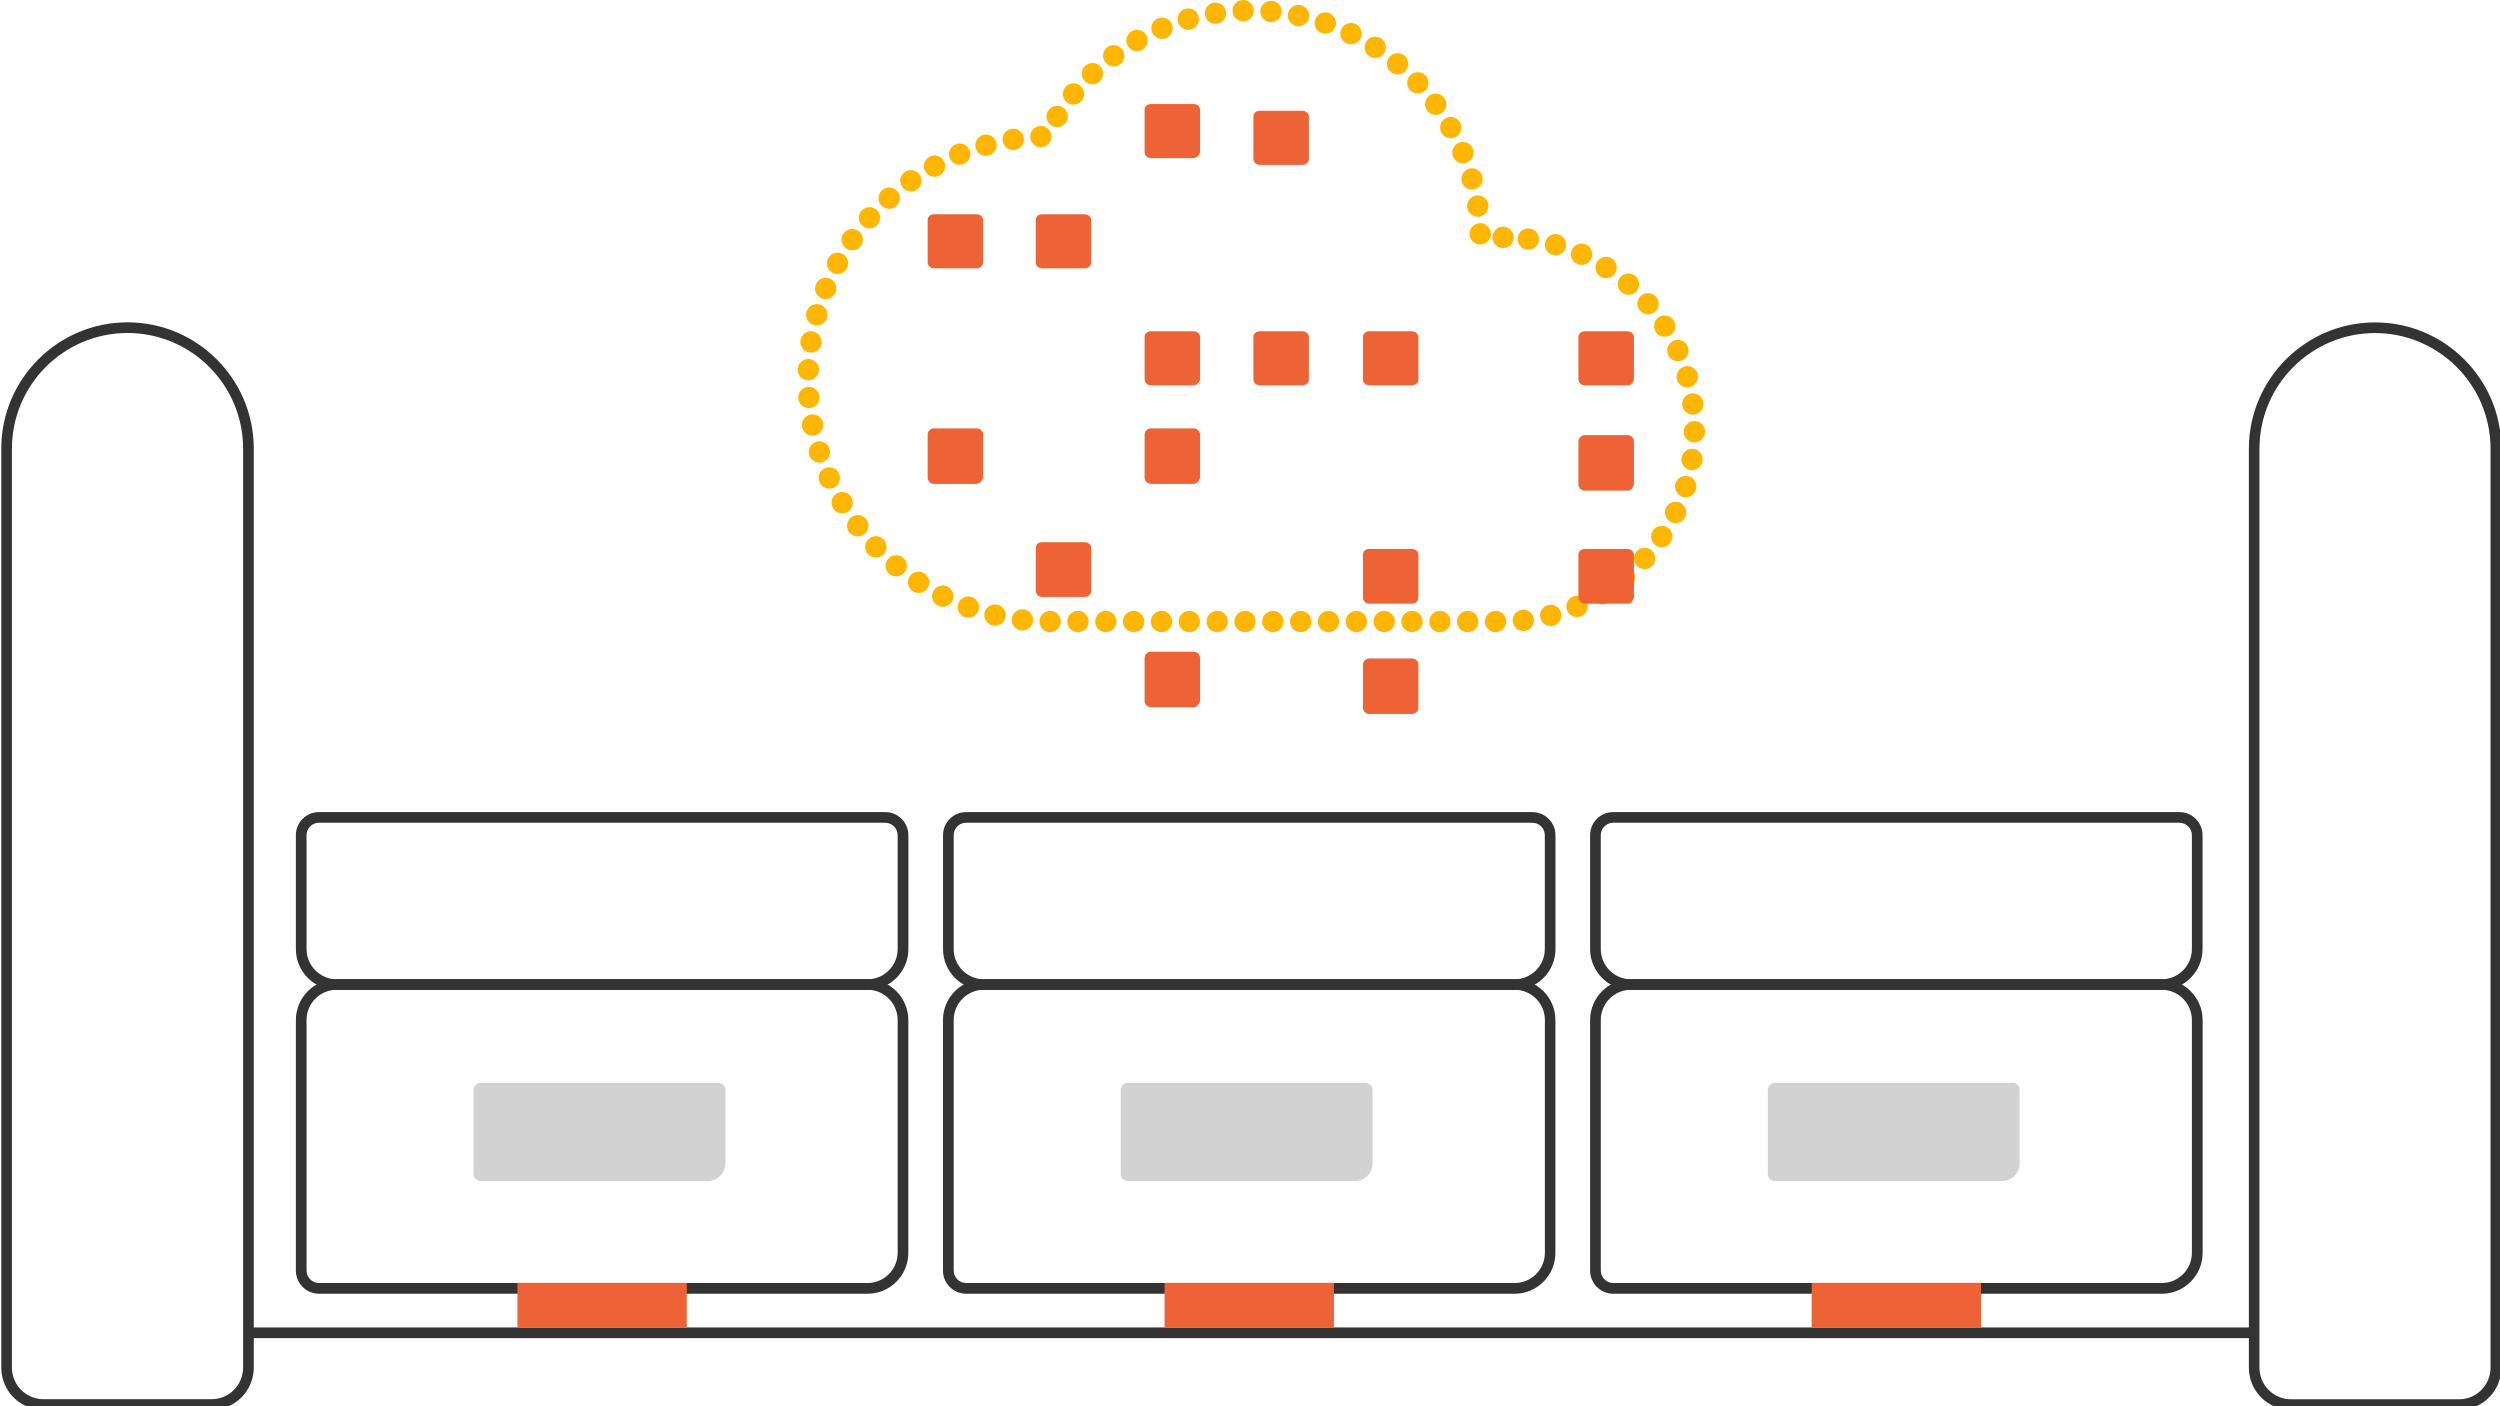 <?xml version="1.0" encoding="UTF-8"?>
<svg xmlns="http://www.w3.org/2000/svg" version="1.1" viewBox="0 0 351.5 197.72">
  <defs>
    <style>
      .cls-1 {
        fill: #d2d2d2;
      }

      .cls-1, .cls-2 {
        fill-rule: evenodd;
      }

      .cls-3 {
        fill: #ffb600;
      }

      .cls-4, .cls-2 {
        fill: #ed6336;
      }

      .cls-5 {
        fill: #333;
      }
    </style>
  </defs>
  <!-- Generator: Adobe Illustrator 28.7.4, SVG Export Plug-In . SVG Version: 1.2.0 Build 166)  -->
  <g>
    <g id="Calque_1">
      <g>
        <path class="cls-5" d="M345.75,198.23h-23.63c-3.27,0-5.93-2.66-5.93-5.93V63.09c0-9.79,7.96-17.76,17.75-17.76s17.75,7.97,17.75,17.76v129.21c0,3.27-2.66,5.93-5.93,5.93ZM333.93,46.83c-8.96,0-16.25,7.29-16.25,16.26v129.21c0,2.45,1.99,4.44,4.43,4.44h23.63c2.45,0,4.43-1.99,4.43-4.44V63.09c0-8.97-7.29-16.26-16.25-16.26ZM29.75,198.23H6.11c-3.27,0-5.93-2.66-5.93-5.93V63.08c0-9.79,7.96-17.76,17.75-17.76s17.75,7.97,17.75,17.76v129.21c0,3.27-2.66,5.93-5.93,5.93ZM17.93,46.82c-8.96,0-16.25,7.29-16.25,16.26v129.21c0,2.45,1.99,4.44,4.43,4.44h23.64c2.44,0,4.43-1.99,4.43-4.44V63.08c0-8.97-7.29-16.26-16.25-16.26Z"/>
        <path class="cls-5" d="M121.99,181.9H44.85c-1.79,0-3.25-1.46-3.25-3.25v-35.23c0-3.17,2.58-5.75,5.75-5.75h74.61c3.17,0,5.75,2.58,5.75,5.75v32.74c0,3.16-2.57,5.74-5.73,5.74ZM47.35,139.16c-2.34,0-4.25,1.91-4.25,4.25v35.23c0,.97.79,1.75,1.75,1.75h77.13c2.33,0,4.23-1.9,4.23-4.24v-32.74c0-2.34-1.91-4.25-4.25-4.25H47.35Z"/>
        <path class="cls-5" d="M121.97,139.19H47.35c-3.17,0-5.75-2.58-5.75-5.75v-16.02c0-1.79,1.45-3.24,3.24-3.24h79.63c1.79,0,3.25,1.46,3.25,3.25v16.01c0,3.17-2.58,5.75-5.75,5.75ZM44.84,115.68c-.96,0-1.74.78-1.74,1.74v16.02c0,2.34,1.91,4.25,4.25,4.25h74.61c2.34,0,4.25-1.91,4.25-4.25v-16.01c0-.97-.79-1.75-1.75-1.75H44.84Z"/>
        <path class="cls-1" d="M99.5,166.06h-31.92c-.55,0-1-.45-1-1v-11.81c0-.55.45-1,1-1h33.41c.55,0,1,.45,1,1v10.32c0,1.37-1.12,2.49-2.49,2.49"/>
        <path class="cls-5" d="M212.97,181.9h-77.14c-1.79,0-3.25-1.46-3.25-3.25v-35.23c0-3.17,2.58-5.75,5.75-5.75h74.61c3.17,0,5.75,2.58,5.75,5.75v32.74c0,3.16-2.57,5.74-5.73,5.74ZM138.34,139.16c-2.34,0-4.25,1.91-4.25,4.25v35.23c0,.97.79,1.75,1.75,1.75h77.14c2.33,0,4.23-1.9,4.23-4.24v-32.74c0-2.34-1.91-4.25-4.25-4.25h-74.61Z"/>
        <path class="cls-5" d="M212.95,139.19h-74.61c-3.17,0-5.75-2.58-5.75-5.75v-16.02c0-1.79,1.45-3.24,3.24-3.24h79.62c1.79,0,3.25,1.46,3.25,3.25v16.01c0,3.17-2.58,5.75-5.75,5.75ZM135.83,115.68c-.96,0-1.74.78-1.74,1.74v16.02c0,2.34,1.91,4.25,4.25,4.25h74.61c2.34,0,4.25-1.91,4.25-4.25v-16.01c0-.97-.79-1.75-1.75-1.75h-79.62Z"/>
        <path class="cls-1" d="M190.49,166.06h-31.92c-.55,0-1-.45-1-1v-11.81c0-.55.45-1,1-1h33.41c.55,0,1,.45,1,1v10.32c0,1.37-1.12,2.49-2.49,2.49"/>
        <path class="cls-5" d="M303.95,181.9h-77.13c-1.79,0-3.25-1.46-3.25-3.25v-35.23c0-3.17,2.58-5.75,5.75-5.75h74.62c3.17,0,5.75,2.58,5.75,5.75v32.74c0,3.16-2.57,5.74-5.73,5.74ZM229.32,139.16c-2.34,0-4.25,1.91-4.25,4.25v35.23c0,.97.79,1.75,1.75,1.75h77.13c2.33,0,4.23-1.9,4.23-4.24v-32.74c0-2.34-1.91-4.25-4.25-4.25h-74.62Z"/>
        <path class="cls-5" d="M303.93,139.19h-74.61c-3.17,0-5.75-2.58-5.75-5.75v-16.02c0-1.79,1.45-3.24,3.24-3.24h79.62c1.79,0,3.25,1.46,3.25,3.25v16.01c0,3.17-2.58,5.75-5.75,5.75ZM226.81,115.68c-.96,0-1.74.78-1.74,1.74v16.02c0,2.34,1.91,4.25,4.25,4.25h74.61c2.34,0,4.25-1.91,4.25-4.25v-16.01c0-.97-.79-1.75-1.75-1.75h-79.62Z"/>
        <path class="cls-1" d="M281.47,166.06h-31.92c-.55,0-1-.45-1-1v-11.81c0-.55.45-1,1-1h33.41c.55,0,1,.45,1,1v10.32c0,1.37-1.12,2.49-2.49,2.49"/>
        <rect class="cls-5" x="34.93" y="186.64" width="281.91" height="1.5"/>
        <rect class="cls-4" x="72.75" y="180.37" width="23.81" height="6.27"/>
        <rect class="cls-4" x="163.74" y="180.37" width="23.81" height="6.27"/>
        <rect class="cls-4" x="254.72" y="180.37" width="23.81" height="6.27"/>
      </g>
      <g>
        <path class="cls-3" d="M208.78,87.39c0-.83.67-1.5,1.5-1.5h0c.82,0,1.5.67,1.5,1.5h0c0,.82-.68,1.5-1.5,1.5h0c-.83,0-1.5-.68-1.5-1.5ZM204.86,87.39c0-.83.67-1.5,1.5-1.5h0c.83,0,1.5.67,1.5,1.5h0c0,.82-.67,1.5-1.5,1.5h0c-.83,0-1.5-.68-1.5-1.5ZM200.95,87.39c0-.83.67-1.5,1.5-1.5h0c.83,0,1.5.67,1.5,1.5h0c0,.82-.67,1.5-1.5,1.5h0c-.83,0-1.5-.68-1.5-1.5ZM197.03,87.39c0-.83.68-1.5,1.5-1.5h0c.83,0,1.5.67,1.5,1.5h0c0,.82-.67,1.5-1.5,1.5h0c-.82,0-1.5-.68-1.5-1.5ZM193.12,87.39c0-.83.67-1.5,1.5-1.5h0c.83,0,1.5.67,1.5,1.5h0c0,.82-.67,1.5-1.5,1.5h0c-.83,0-1.5-.68-1.5-1.5ZM189.2,87.39c0-.83.68-1.5,1.5-1.5h0c.83,0,1.5.67,1.5,1.5h0c0,.82-.67,1.5-1.5,1.5h0c-.82,0-1.5-.68-1.5-1.5ZM185.29,87.39c0-.83.67-1.5,1.5-1.5h0c.83,0,1.5.67,1.5,1.5h0c0,.82-.67,1.5-1.5,1.5h0c-.83,0-1.5-.68-1.5-1.5ZM181.38,87.39c0-.83.67-1.5,1.5-1.5h0c.83,0,1.5.67,1.5,1.5h0c0,.82-.67,1.5-1.5,1.5h0c-.83,0-1.5-.68-1.5-1.5ZM177.46,87.39c0-.83.68-1.5,1.5-1.5h0c.83,0,1.5.67,1.5,1.5h0c0,.82-.67,1.5-1.5,1.5h0c-.82,0-1.5-.68-1.5-1.5ZM173.55,87.39c0-.83.67-1.5,1.5-1.5h0c.83,0,1.5.67,1.5,1.5h0c0,.82-.67,1.5-1.5,1.5h0c-.83,0-1.5-.68-1.5-1.5ZM169.64,87.39c0-.83.67-1.5,1.5-1.5h0c.82,0,1.5.67,1.5,1.5h0c0,.82-.68,1.5-1.5,1.5h0c-.83,0-1.5-.68-1.5-1.5ZM165.72,87.39c0-.83.67-1.5,1.5-1.5h0c.83,0,1.5.67,1.5,1.5h0c0,.82-.67,1.5-1.5,1.5h0c-.83,0-1.5-.68-1.5-1.5ZM161.81,87.39c0-.83.67-1.5,1.5-1.5h0c.82,0,1.5.67,1.5,1.5h0c0,.82-.68,1.5-1.5,1.5h0c-.83,0-1.5-.68-1.5-1.5ZM157.89,87.39c0-.83.67-1.5,1.5-1.5h0c.83,0,1.5.67,1.5,1.5h0c0,.82-.67,1.5-1.5,1.5h0c-.83,0-1.5-.68-1.5-1.5ZM153.98,87.39c0-.83.67-1.5,1.5-1.5h0c.83,0,1.5.67,1.5,1.5h0c0,.82-.67,1.5-1.5,1.5h0c-.83,0-1.5-.68-1.5-1.5ZM150.06,87.39c0-.83.67-1.5,1.5-1.5h0c.83,0,1.5.67,1.5,1.5h0c0,.82-.67,1.5-1.5,1.5h0c-.83,0-1.5-.68-1.5-1.5ZM146.15,87.38c0-.83.67-1.5,1.5-1.49h0c.83,0,1.5.67,1.5,1.5h0c0,.83-.68,1.5-1.51,1.5h0c-.82,0-1.49-.68-1.49-1.51ZM212.69,87.39c-.09-.83.51-1.57,1.33-1.66h0c.82-.09,1.57.51,1.65,1.33h0c.1.83-.5,1.57-1.32,1.66h0c-.06,0-.11,0-.17,0h0c-.75,0-1.4-.57-1.49-1.34ZM143.57,88.64c-.82-.09-1.41-.84-1.31-1.66h0c.09-.82.84-1.41,1.66-1.31h0c.82.09,1.41.84,1.32,1.66h0c-.09.76-.74,1.32-1.49,1.32h0c-.06,0-.12,0-.18-.01ZM216.58,86.9c-.21-.8.27-1.62,1.07-1.83h0c.8-.21,1.62.27,1.83,1.07h0c.21.81-.27,1.62-1.07,1.83h0c-.13.04-.25.05-.38.05h0c-.67,0-1.28-.45-1.45-1.12ZM139.55,87.94c-.81-.19-1.31-1-1.12-1.81h0c.19-.8,1-1.3,1.81-1.11h0c.8.19,1.3,1,1.11,1.8h0c-.16.69-.78,1.16-1.46,1.16h0c-.11,0-.23-.02-.34-.04ZM135.63,86.77c-.77-.28-1.18-1.14-.89-1.92h0c.28-.78,1.14-1.18,1.92-.9h0c.77.28,1.18,1.14.9,1.92h0c-.23.61-.8.99-1.41.99h0c-.17,0-.35-.03-.52-.09ZM220.35,85.85c-.32-.77.04-1.65.8-1.97h0c.76-.32,1.64.03,1.97.8h0c.32.76-.04,1.64-.8,1.96h0c-.19.08-.39.12-.59.12h0c-.58,0-1.13-.34-1.38-.91ZM131.88,85.16h0c-.74-.37-1.04-1.27-.67-2.01h0c.37-.74,1.27-1.05,2.01-.68h0c.74.38,1.04,1.28.67,2.02h0c-.26.52-.79.83-1.34.83h0c-.23,0-.45-.05-.67-.16ZM223.94,84.26c-.44-.71-.21-1.63.5-2.06h0c.71-.43,1.63-.21,2.06.5h0c.43.71.2,1.63-.51,2.06h0c-.25.15-.52.22-.78.22h0c-.51,0-1-.26-1.28-.72ZM128.34,83.13c-.69-.45-.89-1.38-.44-2.08h0c.46-.69,1.38-.89,2.08-.43h0c.69.45.89,1.38.44,2.07h0c-.29.44-.77.68-1.26.68h0c-.28,0-.57-.08-.82-.24ZM227.25,82.17c-.53-.64-.44-1.58.2-2.11h0c.64-.53,1.58-.44,2.11.2h0c.53.64.44,1.58-.2,2.11h0c-.28.23-.62.34-.96.34h0c-.43,0-.86-.18-1.15-.54ZM125.05,80.71c-.63-.53-.72-1.48-.2-2.11h0c.53-.64,1.48-.73,2.12-.2h0c.64.53.72,1.47.19,2.11h0c-.29.36-.72.54-1.15.54h0c-.34,0-.68-.11-.96-.34ZM230.22,79.62c-.61-.55-.66-1.5-.1-2.11h0c.56-.62,1.51-.66,2.12-.11h0c.61.56.66,1.51.1,2.12h0c-.29.33-.7.49-1.11.49h0c-.36,0-.72-.13-1.01-.39ZM122.06,77.93c-.57-.6-.55-1.55.05-2.12h0c.59-.57,1.54-.56,2.12.04h0c.57.6.55,1.55-.05,2.12h0c-.29.28-.66.42-1.04.42h0c-.39,0-.78-.15-1.08-.46ZM232.8,76.68c-.68-.46-.86-1.39-.4-2.08h0c.46-.69,1.39-.87,2.08-.41h0c.69.46.87,1.4.41,2.08h0c-.29.43-.77.67-1.25.67h0c-.29,0-.58-.09-.84-.26ZM119.41,74.83c-.51-.66-.38-1.6.28-2.1h0c.66-.5,1.6-.38,2.1.28h0c.51.66.38,1.6-.28,2.1h0c-.27.21-.59.31-.91.31h0c-.45,0-.9-.2-1.19-.59ZM234.94,73.4c-.75-.36-1.06-1.26-.71-2h0c.36-.75,1.26-1.07,2-.71h0c.75.36,1.07,1.26.71,2.01h0c-.26.53-.8.85-1.36.85h0c-.21,0-.43-.05-.64-.15ZM117.12,71.45c-.42-.71-.19-1.64.52-2.06h0c.71-.42,1.64-.19,2.06.52h0c.42.71.19,1.63-.52,2.06h0c-.24.14-.51.21-.77.21h0c-.51,0-1.01-.26-1.29-.73ZM236.57,69.84c-.79-.25-1.23-1.09-.99-1.88h0c.25-.79,1.09-1.23,1.88-.98h0c.79.24,1.23,1.08.99,1.87h0c-.2.65-.79,1.06-1.43,1.06h0c-.15,0-.3-.02-.45-.07ZM115.24,67.82c-.34-.75-.01-1.64.75-1.98h0c.76-.34,1.64,0,1.98.75h0c.34.76,0,1.65-.75,1.99h0c-.2.09-.41.13-.61.13h0c-.58,0-1.12-.33-1.37-.89ZM237.67,66.08c-.82-.13-1.38-.89-1.25-1.71h0c.13-.82.9-1.38,1.72-1.25h0c.81.13,1.37.89,1.24,1.71h0c-.12.74-.76,1.27-1.48,1.27h0c-.08,0-.16,0-.24-.02ZM113.78,64.01c-.25-.8.19-1.64.98-1.89h0c.79-.25,1.63.19,1.88.98h0c.25.79-.19,1.63-.98,1.88h0c-.15.05-.3.07-.45.07h0c-.64,0-1.23-.41-1.43-1.04ZM238.21,62.2c-.83-.01-1.49-.69-1.48-1.51h0c0-.83.69-1.5,1.51-1.49h0c.83,0,1.5.69,1.49,1.52h0c0,.82-.68,1.48-1.5,1.48h-.02ZM112.77,60.04c-.15-.81.38-1.6,1.19-1.75h0c.82-.16,1.6.37,1.76,1.19h0c.16.81-.37,1.59-1.19,1.75h0c-.1.02-.19.03-.29.03h0c-.7,0-1.33-.5-1.47-1.22ZM236.53,56.99c-.11-.82.47-1.58,1.3-1.68h0c.82-.1,1.57.48,1.67,1.3h0c.11.82-.47,1.57-1.29,1.68h0c-.07.01-.13.01-.19.01h0c-.75,0-1.4-.55-1.49-1.31ZM112.23,56h0c-.06-.83.56-1.55,1.39-1.61h0c.82-.07,1.54.55,1.6,1.38h0c.07.83-.55,1.55-1.38,1.61h-.11c-.78,0-1.44-.59-1.5-1.38ZM235.79,53.37c-.22-.79.25-1.62,1.04-1.85h0c.8-.22,1.63.24,1.85,1.04h0c.23.8-.24,1.63-1.04,1.85h0c-.13.04-.27.06-.4.06h0c-.66,0-1.26-.43-1.45-1.1ZM113.6,53.47c-.83-.03-1.47-.72-1.44-1.55h0c.03-.83.72-1.48,1.55-1.44h0c.83.03,1.48.72,1.44,1.55h0c-.03.81-.69,1.44-1.49,1.44h-.06ZM234.54,49.9h0c-.34-.75,0-1.64.75-1.98h0c.76-.34,1.65,0,1.99.76h0c.34.75,0,1.64-.76,1.98h0c-.2.09-.41.13-.61.13h0c-.57,0-1.12-.33-1.37-.89ZM113.8,49.56c-.82-.12-1.38-.89-1.26-1.71h0c.13-.82.89-1.38,1.71-1.25h0c.82.12,1.38.89,1.26,1.71h0c-.12.74-.75,1.27-1.48,1.27h0c-.08,0-.15,0-.23-.02ZM232.79,46.65h0c-.45-.7-.24-1.62.46-2.07h0c.69-.44,1.62-.24,2.07.46h0c.44.7.24,1.63-.46,2.07h0c-.25.16-.53.24-.81.24h0c-.49,0-.98-.25-1.26-.7ZM114.44,45.7c-.8-.22-1.27-1.04-1.05-1.84h0c.22-.8,1.05-1.27,1.85-1.05h0c.79.22,1.27,1.04,1.05,1.84h0c-.19.67-.79,1.11-1.45,1.11h0c-.13,0-.26-.02-.4-.06ZM230.58,43.69c-.54-.63-.47-1.57.16-2.12h0c.62-.54,1.57-.47,2.11.16h0c.54.63.47,1.57-.15,2.12h0c-.29.24-.64.36-.98.36h0c-.42,0-.84-.18-1.14-.52ZM115.53,41.94c-.77-.31-1.14-1.18-.83-1.95h0c.31-.77,1.18-1.14,1.95-.83h0c.77.31,1.14,1.18.83,1.95h0c-.24.58-.8.94-1.39.94h0c-.19,0-.38-.04-.56-.11ZM227.97,41.08c-.62-.54-.69-1.49-.15-2.12h0c.54-.62,1.49-.69,2.11-.15h0c.63.54.7,1.49.16,2.12h0c-.3.34-.72.51-1.14.51h0c-.35,0-.7-.12-.98-.36ZM225.01,38.87h0c-.7-.44-.9-1.37-.46-2.07h0c.45-.7,1.38-.9,2.08-.46h-.01c.7.45.91,1.37.46,2.07h0c-.28.45-.77.7-1.26.7h0c-.28,0-.56-.08-.81-.24ZM117.04,38.33c-.73-.39-.99-1.3-.6-2.03h0c.4-.73,1.31-1,2.04-.6h0c.72.39.99,1.3.6,2.03h0c-.28.5-.79.79-1.32.79h0c-.25,0-.49-.06-.72-.19ZM221.77,37.12c-.76-.34-1.1-1.23-.76-1.99h0c.34-.75,1.23-1.09,1.99-.75h0c.75.34,1.09,1.23.75,1.98h0c-.25.56-.8.89-1.37.89h0c-.21,0-.41-.04-.61-.13ZM218.3,35.85c-.8-.23-1.26-1.05-1.03-1.85h0c.22-.8,1.05-1.26,1.85-1.03h0c.8.22,1.26,1.05,1.03,1.85h0c-.19.66-.79,1.09-1.44,1.09h0c-.14,0-.28-.02-.41-.06ZM118.96,34.92c-.68-.48-.84-1.41-.36-2.09h0c.47-.68,1.41-.84,2.09-.36h0c.67.47.84,1.41.36,2.09h0c-.29.41-.76.63-1.23.63h0c-.3,0-.6-.08-.86-.27ZM214.68,35.1c-.82-.1-1.4-.86-1.29-1.68h0c.11-.82.87-1.4,1.69-1.29h0c.82.11,1.39.86,1.29,1.68h0c-.1.76-.75,1.31-1.49,1.31h0c-.06,0-.13,0-.2-.02ZM209.83,33.38c0-.82.67-1.5,1.5-1.5h0c.83,0,1.5.68,1.5,1.5h0c0,.83-.67,1.5-1.5,1.5h0c-.83,0-1.5-.67-1.5-1.5ZM206.62,32.92c-.02-.83.63-1.52,1.46-1.54h0c.83-.02,1.52.63,1.54,1.46h0c.02.83-.63,1.52-1.46,1.54h-.04c-.81,0-1.48-.64-1.5-1.46ZM121.26,31.75c-.62-.55-.68-1.5-.13-2.12h0c.55-.62,1.5-.67,2.12-.12h0c.62.55.67,1.5.12,2.12h0c-.29.33-.7.5-1.12.5h0c-.35,0-.71-.12-.99-.38ZM206.29,29.21h0c-.12-.82.45-1.59,1.27-1.71h0c.82-.12,1.58.44,1.7,1.26h0c.12.82-.44,1.59-1.26,1.71h0c-.08,0-.15,0-.23,0h0c-.73,0-1.37-.53-1.48-1.27ZM123.9,28.86c-.56-.62-.5-1.56.12-2.12h0c.61-.55,1.56-.49,2.11.12h0c.56.62.5,1.57-.12,2.12h0c-.28.26-.64.38-.99.38h0c-.42,0-.83-.17-1.12-.5ZM126.85,26.29c-.48-.67-.32-1.61.36-2.09h0c.68-.48,1.61-.32,2.09.36h0c.48.68.32,1.61-.36,2.09h0c-.26.19-.56.27-.86.27h0c-.47,0-.94-.22-1.23-.63ZM205.52,25.56h0c-.22-.8.25-1.63,1.05-1.85h0c.8-.22,1.62.25,1.84,1.05h0c.22.8-.25,1.62-1.04,1.84h0c-.14.04-.27.06-.41.06h0c-.65,0-1.26-.44-1.44-1.1ZM130.08,24.07c-.4-.72-.13-1.63.59-2.03h0c.73-.4,1.64-.13,2.04.59h0c.4.73.13,1.64-.59,2.04h0c-.23.13-.48.19-.72.19h0c-.53,0-1.05-.29-1.32-.79ZM133.54,22.24c-.31-.77.06-1.64.83-1.95h0c.76-.32,1.64.06,1.95.82h0c.31.77-.06,1.64-.83,1.96h0c-.18.07-.37.11-.56.11h0c-.59,0-1.15-.36-1.39-.94ZM204.31,22.03c-.32-.77.04-1.64.81-1.96h0c.77-.32,1.64.05,1.96.82h0c.32.76-.05,1.64-.81,1.95h0c-.19.08-.39.12-.58.12h0c-.59,0-1.14-.35-1.38-.93ZM137.19,20.82c-.22-.8.24-1.63,1.04-1.85h0c.8-.22,1.63.25,1.85,1.05h0c.22.79-.25,1.62-1.05,1.84h0c-.13.04-.26.06-.4.06h0c-.65,0-1.26-.44-1.44-1.1ZM140.98,19.82c-.13-.82.43-1.58,1.24-1.71h0c.82-.13,1.59.43,1.72,1.25h0c.13.82-.43,1.58-1.25,1.71h0c-.08,0-.16.02-.23.02h0c-.73,0-1.37-.53-1.48-1.27ZM144.85,19.27c-.03-.83.61-1.53,1.44-1.56h0c.82-.04,1.52.61,1.56,1.44h0c.03.82-.61,1.52-1.44,1.56h-.06c-.8,0-1.47-.64-1.5-1.44ZM202.67,18.68c-.4-.72-.15-1.64.57-2.05h0c.72-.4,1.64-.15,2.05.57h0c.4.73.15,1.64-.57,2.05h0c-.24.13-.49.19-.74.19h0c-.52,0-1.03-.27-1.31-.76ZM147.82,17.64c-.7-.44-.9-1.37-.45-2.07h0c.44-.7,1.37-.9,2.07-.46h0c.7.45.9,1.38.45,2.08h0c-.28.44-.77.69-1.26.69h0c-.28,0-.56-.08-.81-.24ZM200.65,15.54h0c-.49-.66-.35-1.6.31-2.09h0c.67-.49,1.61-.35,2.1.32h0c.49.66.35,1.6-.32,2.09h0c-.26.2-.57.3-.88.3h0c-.46,0-.92-.22-1.21-.62ZM149.98,14.37c-.64-.52-.73-1.47-.21-2.11h0c.53-.64,1.48-.73,2.12-.2h0c.63.53.73,1.47.2,2.11h0c-.3.36-.73.55-1.16.55h0c-.34,0-.67-.12-.95-.35ZM198.26,12.68c-.57-.6-.54-1.55.06-2.12h0c.61-.57,1.55-.54,2.12.06h0c.57.61.54,1.56-.06,2.12h0c-.29.28-.66.41-1.03.41h0c-.4,0-.8-.16-1.09-.47ZM152.51,11.39c-.57-.6-.55-1.55.05-2.12h0c.6-.57,1.55-.55,2.12.05h0c.57.6.55,1.55-.05,2.12h0c-.29.28-.66.42-1.03.42h0c-.4,0-.8-.16-1.09-.47ZM195.54,10.12c-.63-.53-.72-1.47-.19-2.11h0c.53-.64,1.48-.72,2.12-.19h0c.63.53.72,1.48.18,2.11h0c-.29.36-.72.54-1.15.54h0c-.34,0-.68-.11-.96-.35ZM155.39,8.73c-.5-.66-.36-1.6.31-2.1h0c.66-.49,1.6-.35,2.09.31h0c.5.67.36,1.61-.3,2.1h-.01c-.26.2-.58.3-.89.3h0c-.46,0-.91-.21-1.2-.61ZM192.54,7.91h0c-.7-.45-.89-1.38-.44-2.07h0c.45-.7,1.38-.9,2.07-.45h0c.7.45.89,1.38.45,2.08h0c-.29.44-.77.68-1.27.68h0c-.27,0-.56-.08-.81-.24ZM158.56,6.44c-.41-.72-.16-1.64.56-2.05h0c.72-.41,1.64-.16,2.05.56h0c.41.72.16,1.64-.56,2.05h0c-.24.13-.49.2-.74.2h0c-.52,0-1.03-.28-1.31-.76ZM189.29,6.08h.01c-.75-.36-1.06-1.26-.7-2.01h0c.37-.74,1.26-1.05,2.01-.69h0c.74.36,1.05,1.26.69,2.01h0c-.26.53-.79.84-1.35.84h0c-.22,0-.44-.05-.66-.15ZM161.99,4.55c-.32-.76.04-1.64.81-1.96h0c.76-.32,1.64.04,1.96.8h0c.32.77-.04,1.65-.8,1.97h0c-.19.07-.39.11-.58.11h0c-.59,0-1.15-.34-1.39-.92ZM185.85,4.65c-.78-.27-1.2-1.12-.93-1.9h0c.27-.79,1.12-1.2,1.91-.93h0c.78.27,1.2,1.12.93,1.9h0c-.22.62-.8,1.02-1.42,1.02h0c-.17,0-.33-.03-.49-.09ZM165.63,3.09c-.23-.8.24-1.63,1.04-1.85h0c.79-.22,1.62.24,1.85,1.04h0c.22.8-.24,1.63-1.04,1.85h0c-.14.04-.27.06-.41.06h0c-.66,0-1.26-.44-1.44-1.1ZM182.26,3.66c-.81-.18-1.33-.97-1.16-1.78h0c.17-.81.97-1.33,1.78-1.16h0c.81.18,1.33.97,1.16,1.78h0c-.15.71-.78,1.19-1.47,1.19h0c-.1,0-.21,0-.31-.03ZM169.42,2.09c-.13-.82.43-1.59,1.25-1.71h0c.82-.13,1.58.43,1.71,1.25h0c.13.82-.44,1.59-1.26,1.71h0c-.07,0-.15.02-.23.02h0c-.72,0-1.36-.53-1.47-1.27ZM178.57,3.11h0c-.83-.08-1.44-.8-1.36-1.63h0c.07-.83.8-1.43,1.62-1.36h0c.83.07,1.44.8,1.37,1.62h0c-.07.78-.73,1.37-1.5,1.37h-.13ZM173.29,1.55c-.02-.83.63-1.52,1.45-1.55h0c.83-.02,1.52.63,1.55,1.45h0c.03.83-.62,1.53-1.45,1.55h-.05c-.8,0-1.47-.64-1.5-1.45Z"/>
        <path class="cls-2" d="M228.83,68.98h-6c-.5,0-.9-.4-.9-.9v-6c0-.5.4-.9.9-.9h6c.5,0,.9.4.9.9v6c-.1.5-.4.9-.9.9"/>
        <path class="cls-2" d="M228.83,54.18h-6c-.5,0-.9-.4-.9-.8v-6c0-.5.4-.8.9-.8h6c.5,0,.9.4.9.8v6c-.1.4-.4.8-.9.8"/>
        <path class="cls-2" d="M228.83,84.88h-6c-.5,0-.9-.4-.9-.9v-6c0-.5.4-.8.9-.8h6c.5,0,.9.4.9.8v6c-.1.5-.4.9-.9.9"/>
        <path class="cls-2" d="M198.53,54.18h-6c-.5,0-.9-.4-.9-.8v-6c0-.5.4-.8.9-.8h6c.5,0,.9.4.9.8v6c0,.4-.4.8-.9.8"/>
        <path class="cls-2" d="M198.53,84.88h-6c-.5,0-.9-.4-.9-.9v-6c0-.5.4-.8.9-.8h6c.5,0,.9.4.9.8v6c0,.5-.4.9-.9.9"/>
        <path class="cls-2" d="M198.53,100.38h-6c-.5,0-.9-.4-.9-.9v-6c0-.5.4-.9.9-.9h6c.5,0,.9.4.9.9v6c0,.5-.4.9-.9.9"/>
        <path class="cls-2" d="M183.13,23.18h-6c-.5,0-.9-.4-.9-.8v-6c0-.5.4-.8.9-.8h6c.5,0,.9.4.9.8v6c0,.4-.4.8-.9.8"/>
        <path class="cls-2" d="M183.13,54.18h-6c-.5,0-.9-.4-.9-.8v-6c0-.5.4-.8.9-.8h6c.5,0,.9.4.9.8v6c0,.4-.4.8-.9.8"/>
        <path class="cls-2" d="M152.53,83.93h-6c-.5,0-.9-.4-.9-.9v-6c0-.5.4-.8.9-.8h6c.5,0,.9.4.9.8v6c0,.5-.4.9-.9.9"/>
        <path class="cls-2" d="M167.83,22.23h-6c-.5,0-.9-.4-.9-.8v-6c0-.5.4-.8.9-.8h6c.5,0,.9.4.9.8v6c-.1.4-.5.8-.9.8"/>
        <path class="cls-2" d="M167.83,68.03h-6c-.5,0-.9-.4-.9-.9v-6c0-.5.4-.9.9-.9h6c.5,0,.9.4.9.9v6c-.1.5-.5.9-.9.9"/>
        <path class="cls-2" d="M137.33,68.03h-6c-.5,0-.9-.4-.9-.9v-6c0-.5.4-.9.9-.9h6c.5,0,.9.4.9.9v6c-.1.5-.5.9-.9.9"/>
        <path class="cls-2" d="M167.83,54.18h-6c-.5,0-.9-.4-.9-.8v-6c0-.5.4-.8.9-.8h6c.5,0,.9.4.9.8v6c-.1.4-.5.8-.9.8"/>
        <path class="cls-2" d="M167.83,99.43h-6c-.5,0-.9-.4-.9-.9v-6c0-.5.4-.9.9-.9h6c.5,0,.9.4.9.9v6c-.1.5-.5.9-.9.9"/>
        <path class="cls-2" d="M152.53,37.73h-6c-.5,0-.9-.4-.9-.8v-6c0-.5.4-.8.9-.8h6c.5,0,.9.4.9.8v6c0,.4-.4.8-.9.8"/>
        <path class="cls-2" d="M137.33,37.73h-6c-.5,0-.9-.4-.9-.8v-6c0-.5.4-.8.9-.8h6c.5,0,.9.4.9.8v6c0,.4-.4.8-.9.8"/>
      </g>
    </g>
  </g>
</svg>